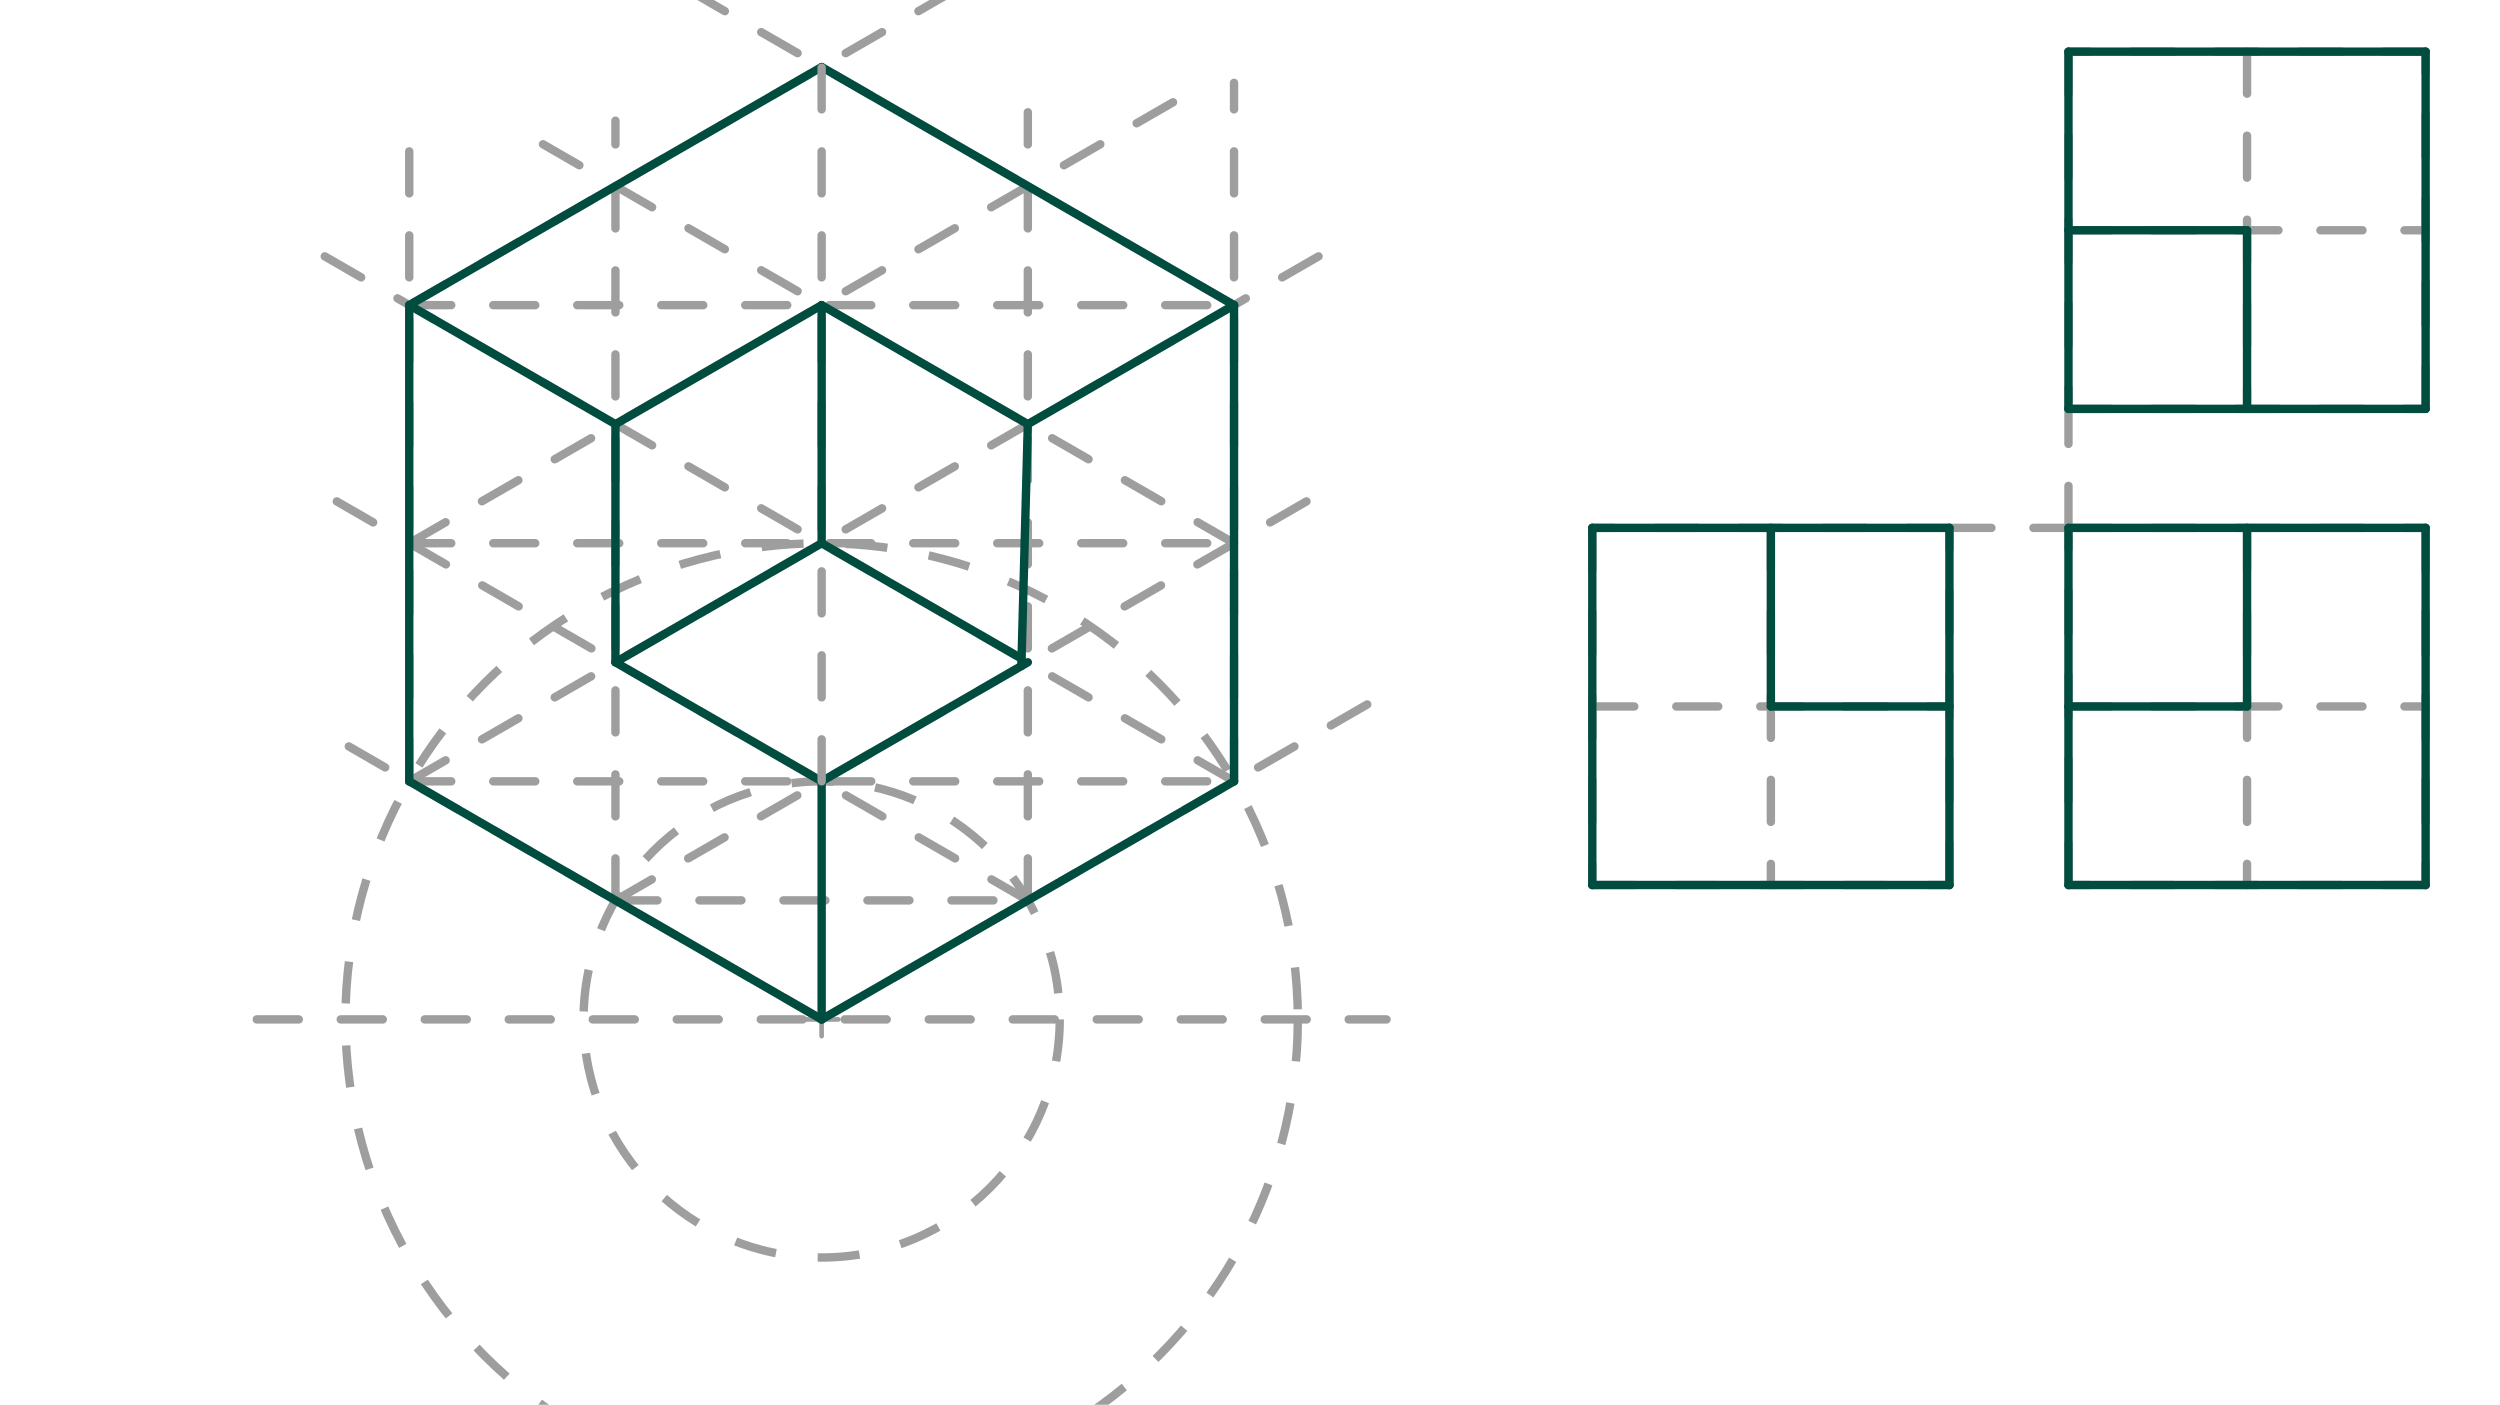 <svg xmlns="http://www.w3.org/2000/svg" class="svg--1it" height="100%" preserveAspectRatio="xMidYMid meet" viewBox="0 0 595.276 334.488" width="100%"><defs><marker id="marker-arrow" markerHeight="16" markerUnits="userSpaceOnUse" markerWidth="24" orient="auto-start-reverse" refX="24" refY="4" viewBox="0 0 24 8"><path d="M 0 0 L 24 4 L 0 8 z" stroke="inherit"></path></marker></defs><g class="aux-layer--1FB"></g><g class="main-layer--3Vd"><g class="element--2qn"><line stroke="#9E9E9E" stroke-dasharray="10" stroke-linecap="round" stroke-width="2" x1="61.141" x2="330.141" y1="242.734" y2="242.734"></line></g><g class="element--2qn"><g class="center--1s5"><line x1="191.641" y1="242.734" x2="199.641" y2="242.734" stroke="#9E9E9E" stroke-width="1" stroke-linecap="round"></line><line x1="195.641" y1="238.734" x2="195.641" y2="246.734" stroke="#9E9E9E" stroke-width="1" stroke-linecap="round"></line><circle class="hit--230" cx="195.641" cy="242.734" r="4" stroke="none" fill="transparent"></circle></g><circle cx="195.641" cy="242.734" fill="none" r="56.693" stroke="#9E9E9E" stroke-dasharray="10" stroke-width="2"></circle></g><g class="element--2qn"><g class="center--1s5"><line x1="191.641" y1="242.734" x2="199.641" y2="242.734" stroke="#9E9E9E" stroke-width="1" stroke-linecap="round"></line><line x1="195.641" y1="238.734" x2="195.641" y2="246.734" stroke="#9E9E9E" stroke-width="1" stroke-linecap="round"></line><circle class="hit--230" cx="195.641" cy="242.734" r="4" stroke="none" fill="transparent"></circle></g><circle cx="195.641" cy="242.734" fill="none" r="113.386" stroke="#9E9E9E" stroke-dasharray="10" stroke-width="2"></circle></g><g class="element--2qn"><line stroke="#9E9E9E" stroke-dasharray="10" stroke-linecap="round" stroke-width="2" x1="195.641" x2="326.077" y1="242.734" y2="167.427"></line></g><g class="element--2qn"><line stroke="#9E9E9E" stroke-dasharray="10" stroke-linecap="round" stroke-width="2" x1="195.641" x2="77.986" y1="242.734" y2="174.806"></line></g><g class="element--2qn"><line stroke="#9E9E9E" stroke-dasharray="10" stroke-linecap="round" stroke-width="2" x1="244.738" x2="244.738" y1="214.388" y2="26.734"></line></g><g class="element--2qn"><line stroke="#9E9E9E" stroke-dasharray="10" stroke-linecap="round" stroke-width="2" x1="293.836" x2="293.836" y1="186.041" y2="19.734"></line></g><g class="element--2qn"><line stroke="#9E9E9E" stroke-dasharray="10" stroke-linecap="round" stroke-width="2" x1="146.543" x2="146.543" y1="214.388" y2="28.734"></line></g><g class="element--2qn"><line stroke="#9E9E9E" stroke-dasharray="10" stroke-linecap="round" stroke-width="2" x1="97.446" x2="97.446" y1="186.041" y2="30.734"></line></g><g class="element--2qn"><line stroke="#9E9E9E" stroke-dasharray="10" stroke-linecap="round" stroke-width="2" x1="146.543" x2="244.738" y1="214.388" y2="214.388"></line></g><g class="element--2qn"><line stroke="#9E9E9E" stroke-dasharray="10" stroke-linecap="round" stroke-width="2" x1="97.446" x2="293.836" y1="186.041" y2="186.041"></line></g><g class="element--2qn"><line stroke="#9E9E9E" stroke-dasharray="10" stroke-linecap="round" stroke-width="2" x1="146.543" x2="318.446" y1="214.388" y2="115.14"></line></g><g class="element--2qn"><line stroke="#9E9E9E" stroke-dasharray="10" stroke-linecap="round" stroke-width="2" x1="244.738" x2="79.701" y1="214.388" y2="119.104"></line></g><g class="element--2qn"><line stroke="#9E9E9E" stroke-dasharray="10" stroke-linecap="round" stroke-width="2" x1="97.446" x2="320.829" y1="186.041" y2="57.071"></line></g><g class="element--2qn"><line stroke="#9E9E9E" stroke-dasharray="10" stroke-linecap="round" stroke-width="2" x1="293.836" x2="75.787" y1="186.041" y2="60.151"></line></g><g class="element--2qn"><line stroke="#9E9E9E" stroke-dasharray="10" stroke-linecap="round" stroke-width="2" x1="97.446" x2="293.836" y1="72.656" y2="72.656"></line></g><g class="element--2qn"><line stroke="#9E9E9E" stroke-dasharray="10" stroke-linecap="round" stroke-width="2" x1="97.446" x2="226.78" y1="72.656" y2="-2.015"></line></g><g class="element--2qn"><line stroke="#9E9E9E" stroke-dasharray="10" stroke-linecap="round" stroke-width="2" x1="293.836" x2="152.471" y1="72.656" y2="-8.962"></line></g><g class="element--2qn"><line stroke="#9E9E9E" stroke-dasharray="10" stroke-linecap="round" stroke-width="2" x1="97.446" x2="293.836" y1="129.349" y2="129.349"></line></g><g class="element--2qn"><line stroke="#9E9E9E" stroke-dasharray="10" stroke-linecap="round" stroke-width="2" x1="97.446" x2="280.369" y1="129.349" y2="23.738"></line></g><g class="element--2qn"><line stroke="#9E9E9E" stroke-dasharray="10" stroke-linecap="round" stroke-width="2" x1="293.836" x2="123.778" y1="129.349" y2="31.166"></line></g><g class="element--2qn"><line stroke="#004D40" stroke-dasharray="none" stroke-linecap="round" stroke-width="2" x1="195.641" x2="97.446" y1="15.963" y2="72.656"></line></g><g class="element--2qn"><line stroke="#004D40" stroke-dasharray="none" stroke-linecap="round" stroke-width="2" x1="97.446" x2="97.446" y1="72.656" y2="186.041"></line></g><g class="element--2qn"><line stroke="#004D40" stroke-dasharray="none" stroke-linecap="round" stroke-width="2" x1="97.446" x2="195.641" y1="186.041" y2="242.734"></line></g><g class="element--2qn"><line stroke="#004D40" stroke-dasharray="none" stroke-linecap="round" stroke-width="2" x1="195.641" x2="293.836" y1="242.734" y2="186.041"></line></g><g class="element--2qn"><line stroke="#004D40" stroke-dasharray="none" stroke-linecap="round" stroke-width="2" x1="293.836" x2="293.836" y1="186.041" y2="72.656"></line></g><g class="element--2qn"><line stroke="#004D40" stroke-dasharray="none" stroke-linecap="round" stroke-width="2" x1="293.836" x2="195.641" y1="72.656" y2="15.963"></line></g><g class="element--2qn"><line stroke="#004D40" stroke-dasharray="none" stroke-linecap="round" stroke-width="2" x1="293.836" x2="244.738" y1="72.656" y2="101.002"></line></g><g class="element--2qn"><line stroke="#004D40" stroke-dasharray="none" stroke-linecap="round" stroke-width="2" x1="244.738" x2="195.641" y1="101.002" y2="72.656"></line></g><g class="element--2qn"><line stroke="#004D40" stroke-dasharray="none" stroke-linecap="round" stroke-width="2" x1="146.543" x2="146.543" y1="101.002" y2="157.695"></line></g><g class="element--2qn"><line stroke="#004D40" stroke-dasharray="none" stroke-linecap="round" stroke-width="2" x1="146.543" x2="195.641" y1="157.695" y2="186.041"></line></g><g class="element--2qn"><line stroke="#004D40" stroke-dasharray="none" stroke-linecap="round" stroke-width="2" x1="195.641" x2="244.738" y1="186.041" y2="157.695"></line></g><g class="element--2qn"><line stroke="#004D40" stroke-dasharray="none" stroke-linecap="round" stroke-width="2" x1="243.198" x2="244.738" y1="158.584" y2="101.002"></line></g><g class="element--2qn"><line stroke="#004D40" stroke-dasharray="none" stroke-linecap="round" stroke-width="2" x1="146.543" x2="97.446" y1="101.002" y2="72.656"></line></g><g class="element--2qn"><line stroke="#004D40" stroke-dasharray="none" stroke-linecap="round" stroke-width="2" x1="195.641" x2="195.641" y1="186.041" y2="242.734"></line></g><g class="element--2qn"><line stroke="#004D40" stroke-dasharray="none" stroke-linecap="round" stroke-width="2" x1="195.641" x2="243.245" y1="129.349" y2="156.833"></line></g><g class="element--2qn"><line stroke="#004D40" stroke-dasharray="none" stroke-linecap="round" stroke-width="2" x1="195.641" x2="146.543" y1="129.349" y2="157.695"></line></g><g class="element--2qn"><line stroke="#9E9E9E" stroke-dasharray="10" stroke-linecap="round" stroke-width="2" x1="379.141" x2="464.18" y1="210.734" y2="210.734"></line></g><g class="element--2qn"><line stroke="#9E9E9E" stroke-dasharray="10" stroke-linecap="round" stroke-width="2" x1="464.18" x2="464.18" y1="210.734" y2="125.695"></line></g><g class="element--2qn"><line stroke="#9E9E9E" stroke-dasharray="10" stroke-linecap="round" stroke-width="2" x1="464.18" x2="379.141" y1="125.695" y2="125.695"></line></g><g class="element--2qn"><line stroke="#9E9E9E" stroke-dasharray="10" stroke-linecap="round" stroke-width="2" x1="379.141" x2="379.141" y1="125.695" y2="210.734"></line></g><g class="element--2qn"><line stroke="#9E9E9E" stroke-dasharray="10" stroke-linecap="round" stroke-width="2" x1="464.18" x2="492.526" y1="125.695" y2="125.695"></line></g><g class="element--2qn"><line stroke="#9E9E9E" stroke-dasharray="10" stroke-linecap="round" stroke-width="2" x1="492.526" x2="577.566" y1="125.695" y2="125.695"></line></g><g class="element--2qn"><line stroke="#9E9E9E" stroke-dasharray="10" stroke-linecap="round" stroke-width="2" x1="577.566" x2="577.566" y1="125.695" y2="210.734"></line></g><g class="element--2qn"><line stroke="#9E9E9E" stroke-dasharray="10" stroke-linecap="round" stroke-width="2" x1="577.566" x2="492.526" y1="210.734" y2="210.734"></line></g><g class="element--2qn"><line stroke="#9E9E9E" stroke-dasharray="10" stroke-linecap="round" stroke-width="2" x1="492.526" x2="492.526" y1="210.734" y2="125.695"></line></g><g class="element--2qn"><line stroke="#9E9E9E" stroke-dasharray="10" stroke-linecap="round" stroke-width="2" x1="492.526" x2="492.526" y1="125.695" y2="97.349"></line></g><g class="element--2qn"><line stroke="#9E9E9E" stroke-dasharray="10" stroke-linecap="round" stroke-width="2" x1="492.526" x2="577.566" y1="97.349" y2="97.349"></line></g><g class="element--2qn"><line stroke="#9E9E9E" stroke-dasharray="10" stroke-linecap="round" stroke-width="2" x1="577.566" x2="577.566" y1="97.349" y2="12.309"></line></g><g class="element--2qn"><line stroke="#9E9E9E" stroke-dasharray="10" stroke-linecap="round" stroke-width="2" x1="577.566" x2="492.526" y1="12.309" y2="12.309"></line></g><g class="element--2qn"><line stroke="#9E9E9E" stroke-dasharray="10" stroke-linecap="round" stroke-width="2" x1="492.526" x2="492.526" y1="12.309" y2="97.349"></line></g><g class="element--2qn"><line stroke="#9E9E9E" stroke-dasharray="10" stroke-linecap="round" stroke-width="2" x1="379.141" x2="464.18" y1="168.215" y2="168.215"></line></g><g class="element--2qn"><line stroke="#9E9E9E" stroke-dasharray="10" stroke-linecap="round" stroke-width="2" x1="421.66" x2="421.66" y1="125.695" y2="210.734"></line></g><g class="element--2qn"><line stroke="#9E9E9E" stroke-dasharray="10" stroke-linecap="round" stroke-width="2" x1="492.526" x2="577.566" y1="168.215" y2="168.215"></line></g><g class="element--2qn"><line stroke="#9E9E9E" stroke-dasharray="10" stroke-linecap="round" stroke-width="2" x1="535.046" x2="535.046" y1="125.695" y2="210.734"></line></g><g class="element--2qn"><line stroke="#9E9E9E" stroke-dasharray="10" stroke-linecap="round" stroke-width="2" x1="535.046" x2="535.046" y1="12.309" y2="97.349"></line></g><g class="element--2qn"><line stroke="#9E9E9E" stroke-dasharray="10" stroke-linecap="round" stroke-width="2" x1="492.526" x2="577.566" y1="54.829" y2="54.829"></line></g><g class="element--2qn"><line stroke="#004D40" stroke-dasharray="none" stroke-linecap="round" stroke-width="2" x1="379.141" x2="464.18" y1="125.695" y2="125.695"></line></g><g class="element--2qn"><line stroke="#004D40" stroke-dasharray="none" stroke-linecap="round" stroke-width="2" x1="464.18" x2="464.18" y1="125.695" y2="210.734"></line></g><g class="element--2qn"><line stroke="#004D40" stroke-dasharray="none" stroke-linecap="round" stroke-width="2" x1="464.18" x2="379.141" y1="210.734" y2="210.734"></line></g><g class="element--2qn"><line stroke="#004D40" stroke-dasharray="none" stroke-linecap="round" stroke-width="2" x1="379.141" x2="379.141" y1="210.734" y2="125.695"></line></g><g class="element--2qn"><line stroke="#004D40" stroke-dasharray="none" stroke-linecap="round" stroke-width="2" x1="492.526" x2="577.566" y1="125.695" y2="125.695"></line></g><g class="element--2qn"><line stroke="#004D40" stroke-dasharray="none" stroke-linecap="round" stroke-width="2" x1="577.566" x2="577.566" y1="125.695" y2="210.734"></line></g><g class="element--2qn"><line stroke="#004D40" stroke-dasharray="none" stroke-linecap="round" stroke-width="2" x1="577.566" x2="492.526" y1="210.734" y2="210.734"></line></g><g class="element--2qn"><line stroke="#004D40" stroke-dasharray="none" stroke-linecap="round" stroke-width="2" x1="492.526" x2="492.526" y1="210.734" y2="125.695"></line></g><g class="element--2qn"><line stroke="#004D40" stroke-dasharray="none" stroke-linecap="round" stroke-width="2" x1="492.526" x2="492.526" y1="12.309" y2="97.349"></line></g><g class="element--2qn"><line stroke="#004D40" stroke-dasharray="none" stroke-linecap="round" stroke-width="2" x1="492.526" x2="577.566" y1="97.349" y2="97.349"></line></g><g class="element--2qn"><line stroke="#004D40" stroke-dasharray="none" stroke-linecap="round" stroke-width="2" x1="577.566" x2="577.566" y1="97.349" y2="12.309"></line></g><g class="element--2qn"><line stroke="#004D40" stroke-dasharray="none" stroke-linecap="round" stroke-width="2" x1="577.566" x2="492.526" y1="12.309" y2="12.309"></line></g><g class="element--2qn"><line stroke="#004D40" stroke-dasharray="none" stroke-linecap="round" stroke-width="2" x1="421.66" x2="421.66" y1="125.695" y2="168.215"></line></g><g class="element--2qn"><line stroke="#004D40" stroke-dasharray="none" stroke-linecap="round" stroke-width="2" x1="421.66" x2="464.18" y1="168.215" y2="168.215"></line></g><g class="element--2qn"><line stroke="#004D40" stroke-dasharray="none" stroke-linecap="round" stroke-width="2" x1="535.046" x2="535.046" y1="125.695" y2="168.215"></line></g><g class="element--2qn"><line stroke="#004D40" stroke-dasharray="none" stroke-linecap="round" stroke-width="2" x1="535.046" x2="492.526" y1="168.215" y2="168.215"></line></g><g class="element--2qn"><line stroke="#004D40" stroke-dasharray="none" stroke-linecap="round" stroke-width="2" x1="535.046" x2="535.046" y1="54.829" y2="97.349"></line></g><g class="element--2qn"><line stroke="#004D40" stroke-dasharray="none" stroke-linecap="round" stroke-width="2" x1="535.046" x2="492.526" y1="54.829" y2="54.829"></line></g><g class="element--2qn"><line stroke="#9E9E9E" stroke-dasharray="10" stroke-linecap="round" stroke-width="2" x1="195.641" x2="195.641" y1="186.041" y2="16.106"></line></g><g class="element--2qn"><line stroke="#004D40" stroke-dasharray="none" stroke-linecap="round" stroke-width="2" x1="195.641" x2="146.543" y1="72.656" y2="101.002"></line></g><g class="element--2qn"><line stroke="#004D40" stroke-dasharray="none" stroke-linecap="round" stroke-width="2" x1="195.641" x2="195.641" y1="72.656" y2="129.349"></line></g></g><g class="snaps-layer--2PT"></g><g class="temp-layer--rAP"></g></svg>